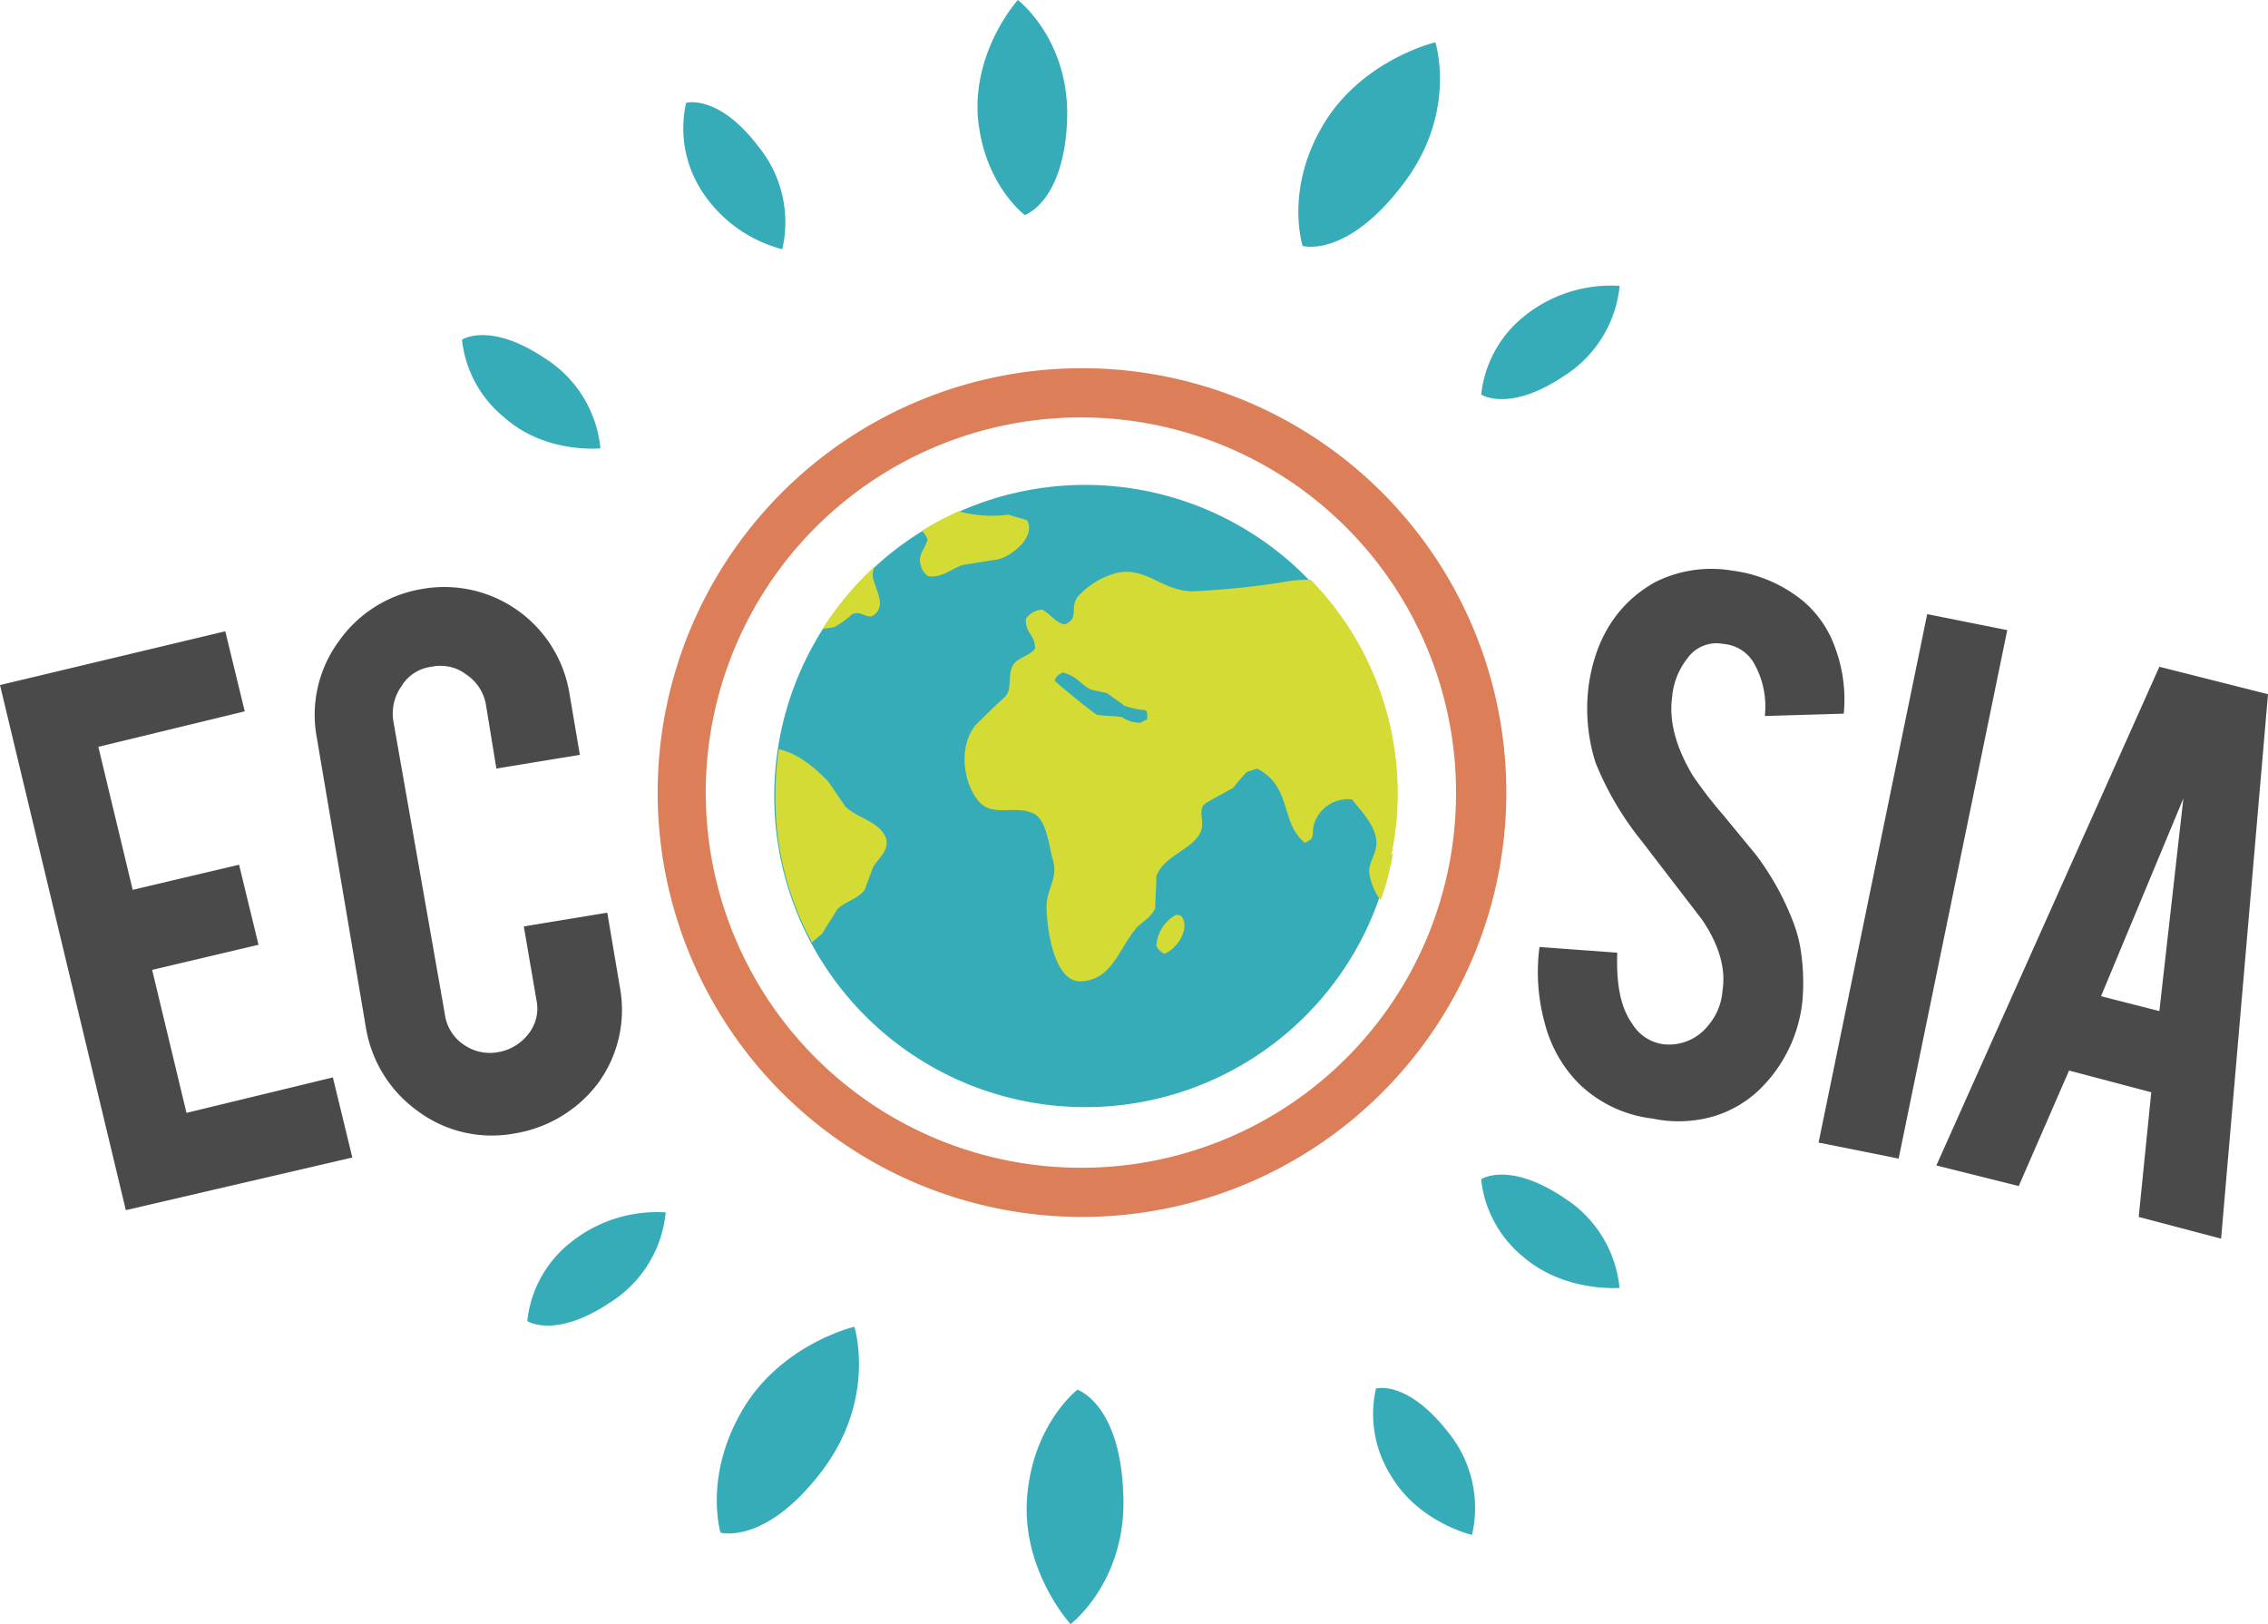 <svg height="193.911" viewBox="0 0 270.8 193.911" width="270.8" xmlns="http://www.w3.org/2000/svg"><path d="m216.185 342.044c-6.555-4.371-9.837-2.182-9.837-2.182a13.84 13.84 0 0 0 5.053 9.287c4.917 4.233 11.469 3.687 11.469 3.687a14.352 14.352 0 0 0 -6.691-10.788zm-98.053 25.4c-4.643 7.921-2.6 14.611-2.6 14.611s5.324 1.5 12.018-7.237 3.962-17.344 3.962-17.344-8.74 2.048-13.383 9.967zm-20.622-19.937a13.848 13.848 0 0 0 -5.053 9.286s3.277 2.182 9.838-2.182a14.328 14.328 0 0 0 6.691-10.788 16.455 16.455 0 0 0 -11.469 3.688zm60.635 17.48s-5.324 4.1-6.008 12.837 5.19 15.159 5.19 15.159 6.829-5.19 6.284-15.7c-.409-10.652-5.464-12.289-5.464-12.289zm35.645-.136a13.765 13.765 0 0 0 1.775 10.379c3.277 5.6 9.689 7.1 9.689 7.1a14.276 14.276 0 0 0 -2.868-12.289c-4.917-6.284-8.605-5.189-8.605-5.189zm22.4-120.859a14.359 14.359 0 0 0 6.692-10.788 16.468 16.468 0 0 0 -11.472 3.687 13.848 13.848 0 0 0 -5.053 9.286s3.278 2.182 9.837-2.182zm-115 8.605a14.358 14.358 0 0 0 -6.69-10.787c-6.555-4.369-9.837-2.182-9.837-2.182a13.84 13.84 0 0 0 5.053 9.286c4.916 4.369 11.469 3.687 11.469 3.687zm21.71-23.757a14.293 14.293 0 0 0 -2.868-12.3c-4.78-6.281-8.605-5.19-8.605-5.19a13.765 13.765 0 0 0 1.775 10.379 16.369 16.369 0 0 0 9.7 7.1zm74.018-7.646c6.691-8.605 3.962-17.072 3.962-17.072s-8.74 2.049-13.383 9.837-2.458 14.476-2.458 14.476 5.188 1.5 11.881-7.237zm-40.014-7.646c.41-9.7-5.872-14.476-5.872-14.476s-5.324 5.872-4.779 13.93c.681 8.057 5.6 11.738 5.6 11.738s4.643-1.5 5.053-11.2z" fill="#36acb8" transform="translate(-29.5 -199.072)"/><path d="m150.421 227.476a50.665 50.665 0 1 0 50.666 50.665 50.648 50.648 0 0 0 -50.666-50.665zm0 95.459a44.792 44.792 0 1 1 44.662-44.792 44.707 44.707 0 0 1 -44.662 44.792z" fill="#dc7e58" transform="translate(-21.232 -183.514)"/><path d="m145.99 236.476a37.146 37.146 0 1 0 37 37.146 37.181 37.181 0 0 0 -37-37.146z" fill="#36acb8" transform="translate(-16.253 -178.584)"/><path d="m64.043 319.506-15.022-62.684 26.9-6.419 2.322 9.559-17.478 4.238 4.1 17.072 12.7-3 2.322 9.559-12.7 3 4.1 17.072 17.479-4.234 2.322 9.561-27.039 6.284zm46.432-9.15a14.82 14.82 0 0 1 -11.469-2.594 15.336 15.336 0 0 1 -6.284-9.967l-5.872-34.685a14.83 14.83 0 0 1 2.594-11.472 15.137 15.137 0 0 1 9.968-6.284 15.14 15.14 0 0 1 17.616 12.562l1.229 7.239-9.967 1.638-1.23-7.51a5.415 5.415 0 0 0 -2.322-3.688 5.1 5.1 0 0 0 -4.233-.95 4.867 4.867 0 0 0 -3.551 2.322 5.608 5.608 0 0 0 -.954 4.233l6.145 34.961a5.168 5.168 0 0 0 2.182 3.551 5.421 5.421 0 0 0 4.1.95 5.776 5.776 0 0 0 3.687-2.182 4.9 4.9 0 0 0 .95-4.1l-1.5-8.74 9.967-1.64 1.5 8.876a14.83 14.83 0 0 1 -2.594 11.472 15.623 15.623 0 0 1 -9.971 6.009zm153.772-15.978a17.2 17.2 0 0 1 -5.19 10.788 13.448 13.448 0 0 1 -7.237 3.552 14.923 14.923 0 0 1 -5.464-.136 15.125 15.125 0 0 1 -8.876-4.233 15.847 15.847 0 0 1 -3.962-6.965 22.989 22.989 0 0 1 -.681-9.287l9.287.681c-.136 3.823.409 6.555 1.775 8.466a5.172 5.172 0 0 0 3.688 2.458 5.969 5.969 0 0 0 5.464-2.322 7.156 7.156 0 0 0 1.641-4.1c.409-2.594-.41-5.46-2.458-8.466l-7.234-9.414a36.69 36.69 0 0 1 -5.46-9.287 21.256 21.256 0 0 1 -.82-9.287c.82-5.734 3.552-9.837 7.921-12.289a14.963 14.963 0 0 1 9.286-1.365 16.594 16.594 0 0 1 8.466 3.687 12.885 12.885 0 0 1 3.823 5.734 17.568 17.568 0 0 1 .95 7.646l-9.423.279a10.444 10.444 0 0 0 -1.365-6.419 4.624 4.624 0 0 0 -3.551-2.182 4.27 4.27 0 0 0 -4.371 1.775 8.534 8.534 0 0 0 -1.775 4.507q-.615 4.3 2.458 9.423a51.89 51.89 0 0 0 3.688 4.782l3.823 4.643a32.414 32.414 0 0 1 4.371 7.785 16.8 16.8 0 0 1 .95 3.276 25.506 25.506 0 0 1 .272 6.281zm11.472 18.983-9.56-1.912 12.97-63.094 9.559 1.911-12.97 63.094zm20.348-10.515-6.008 13.793-9.837-2.458 26.629-59.542 12.97 3.277-5.6 65.005-9.838-2.594 1.5-14.886zm13.656-32.5-9.838 23.626 6.965 1.776 2.868-25.4z" fill="#4a4a4a" transform="translate(-49.021 -175.033)"/><path d="m182.18 279.884a1.744 1.744 0 0 0 .136.82c.136-.41.136-.82.272-1.365-.272.136-.272.409-.409.546zm-25.538 6.826a4.573 4.573 0 0 0 -2.322 3.688 2.15 2.15 0 0 0 .95.95c1.5-.545 3.142-3 2.049-4.5a1.218 1.218 0 0 0 -.681-.139zm-17.753-47.11c-.681-.272-1.5-.41-2.182-.681a15.242 15.242 0 0 1 -6.008-.41 43.871 43.871 0 0 0 -4.369 2.322 2.985 2.985 0 0 1 .681 1.093c-.272.95-1.229 1.912-.82 3a2.007 2.007 0 0 0 .95 1.365c1.775.136 2.732-.95 4.1-1.365l4.233-.681c1.641-.409 4.507-2.73 3.41-4.643zm-21.715 34.143-2.049-3c-1.775-1.775-3.551-3.277-5.872-3.823a36.529 36.529 0 0 0 -.41 5.6 36.059 36.059 0 0 0 4.371 17.48c.41-.41.82-.681 1.23-1.093.546-.95 1.229-1.911 1.775-2.868.95-.95 2.458-1.23 3.277-2.322.279-.82.681-1.775.95-2.6.546-1.093 1.912-1.911 1.641-3.414-.681-2.182-3.414-2.458-4.916-3.962zm.82-22.944c1.23-.545 1.911.95 2.868-.136 1.23-1.23-.409-3.278-.409-4.643a2.371 2.371 0 0 1 .279-.95 36.7 36.7 0 0 0 -6.284 7.511c.548-.136 1.093-.136 1.509-.279a11.094 11.094 0 0 0 2.048-1.5zm54.762-4.1a14.537 14.537 0 0 0 -2.458.139 97.984 97.984 0 0 1 -11.608 1.231c-3.688 0-5.6-3.006-9.15-2.182a9.645 9.645 0 0 0 -4.643 2.868c-.95 1.509.272 2.458-1.5 3.278-1.23-.279-1.641-1.23-2.732-1.775a2.52 2.52 0 0 0 -1.911 1.093c-.136 1.641 1.093 1.912 1.093 3.551-.681.95-2.322 1.093-2.732 2.182-.546 1.229 0 2.594-.82 3.549-1.229 1.092-2.458 2.322-3.549 3.41-2.322 2.868-1.23 7.51.545 9.286 1.641 1.641 4.1.279 6.284 1.231 1.637.681 1.911 3.823 2.322 5.324.82 2.458-.681 3.549-.681 5.872s.82 9.014 4.1 8.876c3.687-.136 4.5-3.823 6.555-6.281.681-.82 1.775-1.23 2.322-2.458 0-1.23.136-2.6.136-3.823.82-2.182 3.41-2.868 4.783-4.507 1.365-1.5.136-2.732.82-3.962a.133.133 0 0 0 .136-.136c1.093-.681 2.182-1.229 3.414-1.911a23.748 23.748 0 0 1 1.641-1.911l1.23-.41c4.233 2.182 2.73 6.555 5.734 8.876.272-.136.409-.272.681-.409.409-.546.136-1.093.409-1.912a4.224 4.224 0 0 1 4.507-2.868c.95 1.227 2.594 2.868 2.868 4.643.279 1.641-.82 2.594-.82 3.962a6.907 6.907 0 0 0 1.365 3.414 23.48 23.48 0 0 0 1.23-4.369 1.731 1.731 0 0 0 -.136-.82c.136-.136.136-.272.272-.546a36.482 36.482 0 0 0 -9.7-32.506zm-20.347 17.071a3.775 3.775 0 0 1 -2.182-.681c-.95-.136-2.048-.136-3-.272-.136 0-4.916-3.823-5.053-4.1.279-.681.546-.681.95-.95 1.775.41 2.182 1.5 3.414 2.049l1.912.41c.681.546 1.365.95 2.049 1.5a9.792 9.792 0 0 0 2.6.546c0 .136.136.279.136.41v.681a4.563 4.563 0 0 0 -.82.409zm-5.327-.95-5.053-4.1c.278.28 4.916 4.1 5.053 4.1z" fill="#d4db34" transform="translate(-16.254 -177.473)"/></svg>